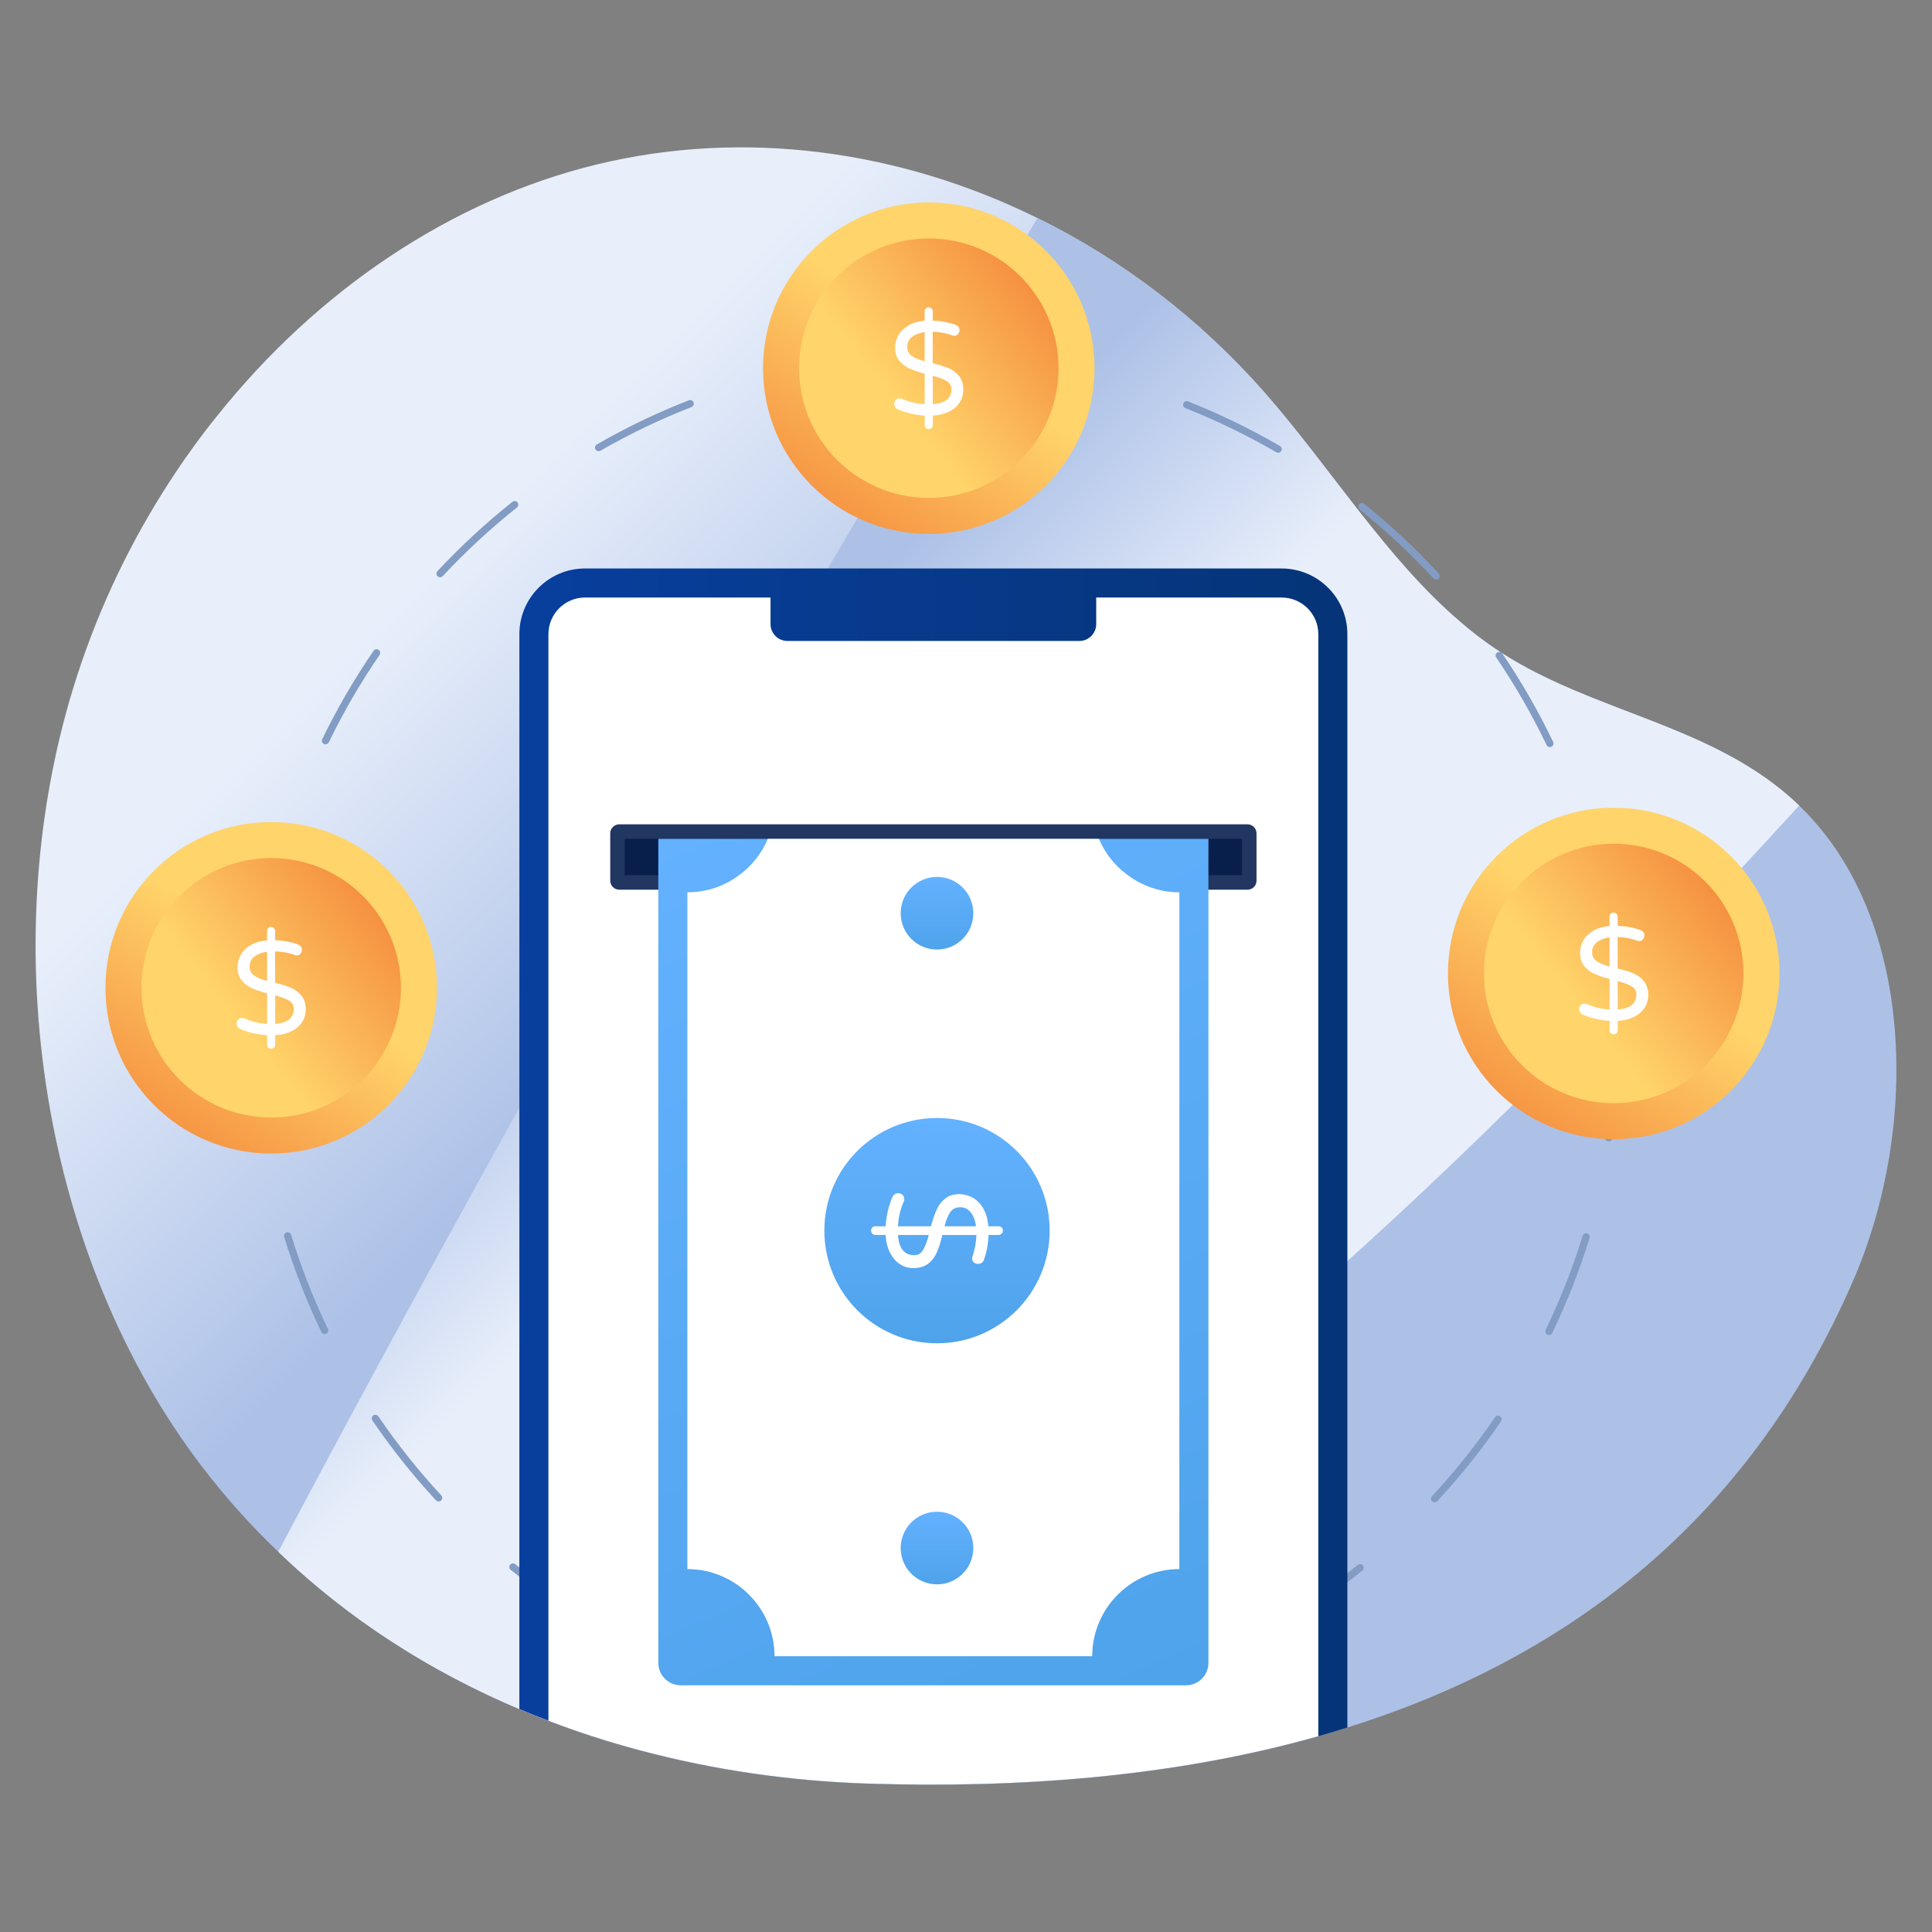 <svg id="Layer_1" enable-background="new 0 0 133 133" height="512" viewBox="0 0 133 133" width="512" xmlns="http://www.w3.org/2000/svg" xmlns:xlink="http://www.w3.org/1999/xlink"><rect x="0" y="0" width="133" height="133" fill="#808080" stroke="none"/><linearGradient id="lg1"><stop offset="0" stop-color="#e8effb"/><stop offset="1" stop-color="#adc1e7"/></linearGradient><linearGradient id="SVGID_1_" gradientUnits="userSpaceOnUse" x1="30.021" x2="53.021" xlink:href="#lg1" y1="39.218" y2="62.468"/><linearGradient id="SVGID_2_" gradientUnits="userSpaceOnUse" x1="59.483" x2="45.233" xlink:href="#lg1" y1="69.117" y2="54.867"/><linearGradient id="SVGID_3_" gradientUnits="userSpaceOnUse" x1="35.754" x2="92.754" y1="80.995" y2="80.995"><stop offset="0" stop-color="#083f9e"/><stop offset="1" stop-color="#053477"/></linearGradient><linearGradient id="lg2"><stop offset="0" stop-color="#63b1ff"/><stop offset="1" stop-color="#4ea3ea"/></linearGradient><linearGradient id="SVGID_4_" gradientUnits="userSpaceOnUse" x1="50.389" x2="78.369" xlink:href="#lg2" y1="55.465" y2="117.641"/><linearGradient id="SVGID_5_" gradientTransform="matrix(0 1 -1 0 -6025.491 -3989.002)" gradientUnits="userSpaceOnUse" x1="4093.07" x2="4098.07" xlink:href="#lg2" y1="-6089.995" y2="-6089.995"/><linearGradient id="SVGID_6_" gradientTransform="matrix(0 1 -1 0 -6025.491 -3989.002)" gradientUnits="userSpaceOnUse" x1="4049.369" x2="4054.369" xlink:href="#lg2" y1="-6089.995" y2="-6089.995"/><linearGradient id="SVGID_7_" gradientTransform="matrix(0 1 -1 0 -6025.491 -3989.002)" gradientUnits="userSpaceOnUse" x1="4065.965" x2="4081.474" xlink:href="#lg2" y1="-6089.995" y2="-6089.995"/><linearGradient id="lg3"><stop offset="0" stop-color="#ffd46a"/><stop offset="1" stop-color="#f4883b"/></linearGradient><linearGradient id="SVGID_8_" gradientUnits="userSpaceOnUse" x1="112.007" x2="102.878" xlink:href="#lg3" y1="65.664" y2="79.06"/><linearGradient id="SVGID_9_" gradientUnits="userSpaceOnUse" x1="108.598" x2="119.379" xlink:href="#lg3" y1="69.012" y2="60.354"/><linearGradient id="SVGID_10_" gradientUnits="userSpaceOnUse" x1="64.857" x2="55.729" xlink:href="#lg3" y1="23.998" y2="37.393"/><linearGradient id="SVGID_11_" gradientUnits="userSpaceOnUse" x1="61.448" x2="72.23" xlink:href="#lg3" y1="27.346" y2="18.688"/><linearGradient id="SVGID_12_" gradientUnits="userSpaceOnUse" x1="19.588" x2="10.46" xlink:href="#lg3" y1="66.653" y2="80.048"/><linearGradient id="SVGID_13_" gradientUnits="userSpaceOnUse" x1="16.179" x2="26.961" xlink:href="#lg3" y1="70.001" y2="61.343"/><g><g><g><path d="m127.574 88.154c-7.36 16.97-20.22 26.19-34.82 30.77-.66.21-1.33.41-2 .6-10.01 2.83-20.75 3.59-31.02 3.26-5.23-.17-10.51-.91-15.64-2.28-2.14-.57-4.26-1.25-6.34-2.05-.67-.25-1.34-.52-2-.8-6.06-2.56-11.72-6.13-16.6-10.83-1.87-1.78-3.62-3.73-5.24-5.85-10.96-14.35-14.39-35.66-8.86-53.65 1.47-4.78 3.55-9.28 6.12-13.38.53-.85 1.09-1.69 1.66-2.51h.01c.01-.03.03-.06.06-.09.65-.93 1.33-1.84 2.05-2.72 6.89-8.63 16.11-14.87 26.12-17.3 10.13-2.46 20.85-1 30.35 3.69 5.79 2.85 11.12 6.89 15.6 11.97 4.58 5.21 8.39 11.47 13.52 15.84.77.67 1.58 1.29 2.43 1.86.6.4 1.2.77 1.83 1.12.11.05.22.11.33.18.71.38 1.43.73 2.17 1.07 5.68 2.57 11.9 3.93 16.55 8.4l.09.09c7.86 7.64 8.22 22.03 3.63 32.61z" fill="url(#SVGID_1_)"/><path d="m123.855 55.454c-13.75 15.03-28 29.59-43.94 42.24-11.08 8.79-23.09 16.65-35.82 22.81-9.17-2.43-17.87-6.88-24.94-13.68 2.84-5.37 5.72-10.72 8.62-16.06 13.48-24.78 27.55-49.24 42.19-73.35.48-.8.97-1.6 1.46-2.4 5.79 2.85 11.12 6.89 15.6 11.97 4.58 5.21 8.39 11.47 13.52 15.84.77.67 1.58 1.29 2.43 1.86.6.4 1.2.77 1.83 1.12.11.05.22.11.33.18.71.38 1.43.73 2.17 1.07 5.68 2.57 11.9 3.93 16.55 8.4z" fill="url(#SVGID_2_)"/></g><g><g><g><path d="m64.504 118.356c-1.181 0-2.374-.044-3.545-.132-.138-.01-.241-.13-.231-.268.01-.138.128-.244.268-.231 2.296.171 4.652.174 6.955.005.122-.012.257.093.268.231.01.138-.094.258-.231.268-1.152.084-2.324.127-3.483.127zm10.379-1.156c-.114 0-.217-.079-.244-.195-.031-.135.054-.269.188-.299 2.257-.512 4.493-1.199 6.646-2.044.127-.05.274.013.324.141.05.129-.013.274-.142.324-2.177.854-4.438 1.549-6.719 2.066-.019.004-.037.006-.055.006zm-20.819-.014c-.018 0-.037-.002-.056-.006-2.283-.521-4.544-1.219-6.721-2.077-.128-.051-.191-.196-.141-.324.051-.129.196-.191.324-.141 2.153.848 4.39 1.54 6.648 2.055.135.031.219.165.188.299-.026.116-.129.194-.244.194zm33.796-5.073c-.086 0-.17-.045-.216-.125-.069-.119-.028-.272.091-.342 2.001-1.156 3.934-2.475 5.743-3.918.108-.085.265-.068.351.04.086.108.068.265-.04.352-1.829 1.459-3.782 2.791-5.805 3.96-.039.023-.083.033-.125.033zm-46.777-.038c-.043 0-.086-.011-.125-.034-2.021-1.172-3.973-2.509-5.801-3.972-.108-.086-.125-.243-.039-.351.087-.108.245-.125.352-.039 1.809 1.448 3.74 2.77 5.74 3.93.12.069.16.222.091.342-.046.08-.13.125-.216.125zm57.678-8.655c-.061 0-.122-.022-.17-.067-.101-.094-.107-.252-.013-.353 1.575-1.695 3.036-3.523 4.342-5.434.079-.114.235-.143.348-.065.114.078.143.233.065.347-1.32 1.931-2.797 3.779-4.389 5.492-.049.053-.116.08-.183.08zm-68.567-.059c-.067 0-.134-.027-.184-.08-1.589-1.717-3.062-3.566-4.378-5.497-.078-.114-.048-.27.066-.347.114-.077.269-.049.347.066 1.302 1.911 2.759 3.741 4.332 5.439.094.101.087.26-.014.353-.048.045-.109.067-.17.067zm76.438-11.457c-.037 0-.074-.008-.109-.025-.124-.06-.176-.209-.116-.334 1.007-2.085 1.863-4.264 2.545-6.476.041-.132.179-.207.312-.165.132.041.206.181.165.313-.689 2.236-1.555 4.438-2.572 6.546-.043.089-.132.141-.225.141zm-84.284-.065c-.093 0-.182-.052-.225-.142-1.014-2.108-1.875-4.311-2.561-6.546-.04-.132.034-.272.166-.312.133-.04.272.033.312.166.678 2.211 1.53 4.39 2.533 6.476.06.125.008.274-.117.334-.035.017-.072.025-.108.025zm88.393-13.263c-.013 0-.025-.001-.038-.003-.136-.021-.23-.148-.21-.284.341-2.278.514-4.611.514-6.934 0-.138.112-.25.25-.25s.25.112.25.25c0 2.348-.175 4.706-.52 7.009-.019.124-.125.213-.247.213zm-92.48-.068c-.122 0-.229-.089-.247-.213-.338-2.281-.509-4.616-.51-6.94v-.069c0-.138.112-.25.25-.25s.25.112.25.25v.069c0 2.3.17 4.611.504 6.867.021.137-.074.264-.21.284-.012.002-.025.003-.037.003zm92.5-13.739c-.122 0-.229-.089-.247-.214-.335-2.291-.847-4.573-1.522-6.785-.04-.132.034-.272.167-.312.132-.041.271.034.312.166.682 2.235 1.199 4.543 1.539 6.858.02.136-.075.263-.211.283-.012.002-.024.003-.037.003zm-92.479-.205c-.013 0-.025-.001-.038-.003-.137-.021-.23-.148-.21-.285.35-2.316.877-4.622 1.569-6.851.041-.132.177-.206.313-.165.132.041.206.181.165.313-.684 2.206-1.206 4.486-1.552 6.778-.019.124-.125.213-.247.213zm88.411-13.132c-.093 0-.183-.052-.226-.142-.998-2.084-2.164-4.111-3.464-6.026-.077-.114-.048-.27.066-.347.112-.078.27-.048.348.066 1.314 1.935 2.492 3.984 3.501 6.091.06.125.007.274-.118.333-.035.017-.071.025-.108.025zm-84.283-.19c-.037 0-.074-.008-.109-.025-.125-.06-.176-.21-.116-.334 1.02-2.104 2.208-4.149 3.532-6.08.078-.114.234-.143.348-.065.114.078.143.234.064.347-1.31 1.91-2.486 3.934-3.494 6.015-.043.089-.132.141-.225.141zm76.454-11.343c-.067 0-.134-.027-.184-.08-1.57-1.7-3.281-3.297-5.085-4.745-.107-.086-.125-.244-.038-.352.087-.108.244-.124.352-.039 1.823 1.464 3.552 3.077 5.139 4.796.094.102.087.26-.014.353-.048.044-.109.066-.169.066zm-68.567-.161c-.061 0-.122-.022-.17-.067-.101-.094-.106-.252-.013-.353 1.595-1.711 3.331-3.316 5.161-4.772.109-.085.266-.068.352.04.086.108.068.265-.04.351-1.811 1.439-3.529 3.028-5.106 4.721-.049.053-.116.08-.183.08zm57.691-8.569c-.043 0-.086-.011-.125-.034-2.003-1.166-4.109-2.188-6.259-3.038-.128-.051-.191-.196-.141-.324.051-.129.198-.191.324-.14 2.173.86 4.302 1.893 6.326 3.071.12.069.16.222.091.342-.047.08-.13.124-.216.124zm-46.777-.108c-.086 0-.17-.045-.217-.125-.069-.12-.028-.272.092-.341 2.028-1.168 4.159-2.19 6.333-3.039.129-.051.273.013.324.142.05.128-.013.273-.142.324-2.151.84-4.259 1.851-6.266 3.006-.039.023-.082.033-.125.033zm33.804-5.023c-.019 0-.037-.002-.056-.006-2.25-.517-4.563-.868-6.875-1.044-.138-.01-.241-.131-.23-.268.011-.137.126-.242.269-.23 2.337.178 4.675.533 6.949 1.055.134.031.218.165.188.3-.026.116-.129.194-.244.194zm-20.82-.045c-.115 0-.218-.079-.244-.195-.03-.135.055-.269.189-.299 2.277-.513 4.617-.857 6.953-1.025.139-.008.257.093.268.231.01.138-.094.257-.231.267-2.312.166-4.626.507-6.88 1.014-.018.004-.037.006-.055.006z" fill="#829cc4"/></g><path d="m92.754 43.654v75.27c-.66.21-1.33.41-2 .6-10.01 2.83-20.75 3.59-31.02 3.26-5.23-.17-10.51-.91-15.64-2.28-2.14-.57-4.26-1.25-6.34-2.05-.67-.25-1.34-.52-2-.8v-74c0-2.49 2.02-4.52 4.52-4.52h47.95c2.5 0 4.53 2.03 4.53 4.52z" fill="url(#SVGID_3_)"/><path d="m90.754 43.654v75.87c-10.01 2.83-20.75 3.59-31.02 3.26-5.23-.17-10.51-.91-15.64-2.28-2.14-.57-4.26-1.25-6.34-2.05v-74.8c0-1.39 1.13-2.52 2.52-2.52h12.77v1.83c0 .63.51 1.16 1.16 1.16h20.1c.65 0 1.16-.53 1.16-1.16v-1.83h12.76c1.4 0 2.53 1.13 2.53 2.52z" fill="#fff"/></g></g><path d="m86.499 57.367v3.26c0 .35-.28.62-.62.62h-43.25c-.34 0-.62-.27-.62-.62v-3.26c0-.34.28-.62.62-.62h43.25c.34 0 .62.28.62.62z" fill="#213661"/><path d="m43.009 57.747h42.49v2.5h-42.49z" fill="#081e4b"/><g><path d="m83.189 57.747v56.72c0 .86-.69 1.55-1.54 1.55h-34.78c-.86 0-1.55-.69-1.55-1.55v-56.72z" fill="url(#SVGID_4_)"/><path d="m81.189 61.426v46.59c-3.31 0-6 2.69-6 6h-21.87c0-3.31-2.69-6-6-6v-46.59c1.34 0 2.57-.43 3.56-1.18.87-.63 1.55-1.49 1.98-2.5h22.79c.43 1.01 1.12 1.88 1.99 2.5 1.0.75 2.23 1.18 3.55 1.18z" fill="#fff"/><g><circle cx="64.504" cy="106.568" fill="url(#SVGID_5_)" r="2.5"/><circle cx="64.504" cy="62.867" fill="url(#SVGID_6_)" r="2.5"/></g><path d="m64.51 92.473c-4.295 0-7.761-3.479-7.761-7.761 0-4.282 3.466-7.749 7.761-7.749 4.282 0 7.749 3.466 7.749 7.749 0 4.282-3.467 7.761-7.749 7.761z" fill="url(#SVGID_7_)"/><g><path d="m68.949 84.497c-.06-.06-.13-.08-.22-.08h-.69c-.04-.47-.15-.87-.34-1.21-.19-.33-.43-.58-.72-.75-.29-.16-.61-.25-.95-.25-.39 0-.71.1-.97.31-.25.2-.45.46-.58.76-.14.31-.27.69-.39 1.14h-2.27c.02-.59.16-1.15.39-1.69.03-.05.04-.12.04-.18 0-.12-.04-.22-.12-.29-.08-.08-.18-.12-.29-.12-.09 0-.17.03-.25.08-.07.05-.13.12-.16.2-.26.62-.42 1.28-.46 2h-.7c-.1 0-.17.02-.22.08-.05.05-.08.13-.08.21 0 .09.03.17.08.22.06.06.13.09.22.09h.7c.02.45.12.85.29 1.2.17.34.39.61.68.8.28.19.59.28.94.28.43 0 .78-.11 1.04-.32.26-.21.45-.47.58-.78.14-.311.26-.71.37-1.18h2.35c-.02.51-.11.99-.26 1.44-.03.07-.04.12-.04.16 0 .12.04.21.12.29.09.07.19.1.29.1.2 0 .33-.09.4-.27.19-.5.3-1.08.32-1.72h.68c.09 0 .16-.03.22-.09.06-.06.09-.13.09-.22 0-.08-.03-.16-.09-.21zm-5.41 1.56c-.14.23-.34.35-.6.35-.68 0-1.06-.46-1.12-1.39h2.12c-.12.46-.26.81-.4 1.04zm1.48-1.64c.11-.43.25-.76.4-.98.16-.22.39-.33.68-.33.3 0 .54.12.73.36.19.23.31.55.36.95z" fill="#fff"/></g></g></g><g><circle cx="111.088" cy="67.013" fill="url(#SVGID_8_)" r="11.411"/><circle cx="111.088" cy="67.013" fill="url(#SVGID_9_)" r="8.93"/><g><path d="m113.21 69.385c-.174.262-.42.47-.739.625-.32.155-.689.245-1.108.269v.648c0 .079-.027.144-.078.196-.052.051-.12.077-.205.077-.079 0-.144-.024-.196-.073-.052-.049-.077-.116-.077-.201v-.648c-.657-.043-1.271-.185-1.843-.429-.073-.03-.134-.081-.183-.151-.049-.07-.073-.144-.073-.223 0-.104.035-.193.105-.269.07-.076.16-.114.269-.114.061 0 .119.012.173.036.493.219 1.009.341 1.551.365v-2.099c-.414-.11-.762-.228-1.045-.356-.283-.128-.519-.309-.707-.543-.188-.234-.283-.531-.283-.89 0-.316.077-.608.233-.876.155-.268.386-.49.693-.666.307-.176.676-.283 1.108-.319v-.639c0-.079.026-.146.077-.201.052-.055.117-.082.196-.082.08 0 .147.027.201.082.054.055.082.122.082.201v.63c.596.024 1.125.125 1.587.301.17.061.255.183.255.365 0 .097-.034.186-.101.265-.067.079-.155.119-.265.119-.036 0-.085-.012-.146-.037-.414-.146-.858-.228-1.332-.246v2.172c.438.104.801.216 1.09.338.289.122.531.303.725.543.195.24.292.558.292.954-0.0.322-.087.615-.26.876zm-3.303-3.221c.203.146.503.271.898.374v-2.007c-.365.049-.657.16-.876.333-.218.173-.328.4-.328.68 0.0.268.102.474.306.62zm2.742 2.291c0-.237-.108-.421-.324-.552-.216-.131-.537-.254-.963-.37v1.962c.857-.061 1.286-.408 1.286-1.04z" fill="#fff"/></g></g><g><circle cx="63.939" cy="25.346" fill="url(#SVGID_10_)" r="11.411"/><circle cx="63.939" cy="25.346" fill="url(#SVGID_11_)" r="8.93"/><g><path d="m66.06 27.718c-.174.262-.42.47-.739.625-.32.155-.689.245-1.108.269v.648c0 .079-.027.144-.078.196-.052.051-.12.077-.205.077-.079 0-.144-.024-.196-.073-.052-.049-.077-.116-.077-.201v-.648c-.657-.043-1.271-.185-1.843-.429-.073-.03-.134-.081-.183-.151-.049-.07-.073-.144-.073-.223 0-.104.035-.193.105-.269.07-.076.16-.114.269-.114.061 0 .119.012.173.036.493.219 1.009.341 1.551.365v-2.099c-.414-.11-.762-.228-1.045-.356-.283-.128-.519-.309-.707-.543-.188-.234-.283-.531-.283-.89 0-.316.077-.608.233-.876.155-.268.386-.49.693-.666.307-.176.676-.283 1.108-.319v-.639c0-.079.026-.146.077-.201s.117-.082.196-.082c.08 0 .147.027.201.082.054.055.082.122.082.201v.63c.596.024 1.125.125 1.587.301.17.061.255.183.255.365 0 .097-.034.186-.101.265-.067.079-.155.119-.265.119-.036 0-.085-.012-.146-.037-.414-.146-.858-.228-1.332-.246v2.172c.438.104.801.216 1.09.338s.531.303.725.543c.195.24.292.558.292.954 0.0.322-.087.615-.26.876zm-3.303-3.221c.203.146.503.271.898.374v-2.007c-.365.049-.657.16-.876.333-.218.173-.328.4-.328.68 0 .268.102.474.306.62zm2.742 2.291c0-.237-.108-.421-.324-.552-.216-.131-.537-.254-.963-.37v1.962c.857-.061 1.286-.408 1.286-1.04z" fill="#fff"/></g></g><g><circle cx="18.67" cy="68.001" fill="url(#SVGID_12_)" r="11.411"/><circle cx="18.67" cy="68.001" fill="url(#SVGID_13_)" r="8.93"/><g><path d="m20.791 70.373c-.174.262-.42.47-.739.625-.32.155-.689.245-1.108.269v.648c0 .079-.027.144-.078.196-.052.051-.12.077-.205.077-.079 0-.144-.024-.196-.073-.052-.049-.077-.116-.077-.201v-.648c-.657-.043-1.271-.185-1.843-.429-.073-.03-.134-.081-.183-.151-.049-.07-.073-.144-.073-.223 0-.104.035-.193.105-.269.07-.076.16-.114.269-.114.061 0 .119.012.173.036.493.219 1.009.341 1.551.365v-2.099c-.414-.11-.762-.228-1.045-.356-.283-.128-.519-.309-.707-.543s-.283-.531-.283-.89c0-.316.077-.608.233-.876.155-.268.386-.49.693-.666.307-.176.676-.283 1.108-.319v-.639c0-.079.026-.146.077-.201.052-.055.117-.082.196-.082.08 0 .147.027.201.082.054.055.082.122.082.201v.63c.596.024 1.125.125 1.587.301.17.061.255.183.255.365 0 .097-.034.186-.101.265-.067.079-.155.119-.265.119-.036 0-.085-.012-.146-.037-.414-.146-.858-.228-1.332-.246v2.172c.438.104.801.216 1.09.338.289.122.531.303.725.543.195.24.292.558.292.954-0.0.322-.087.615-.26.876zm-3.303-3.221c.203.146.503.271.898.374v-2.007c-.365.049-.657.16-.876.333-.218.173-.328.4-.328.68 0.0.268.102.474.306.62zm2.742 2.291c0-.237-.108-.421-.324-.552-.216-.131-.537-.254-.963-.37v1.962c.857-.061 1.286-.408 1.286-1.04z" fill="#fff"/></g></g></g></svg>